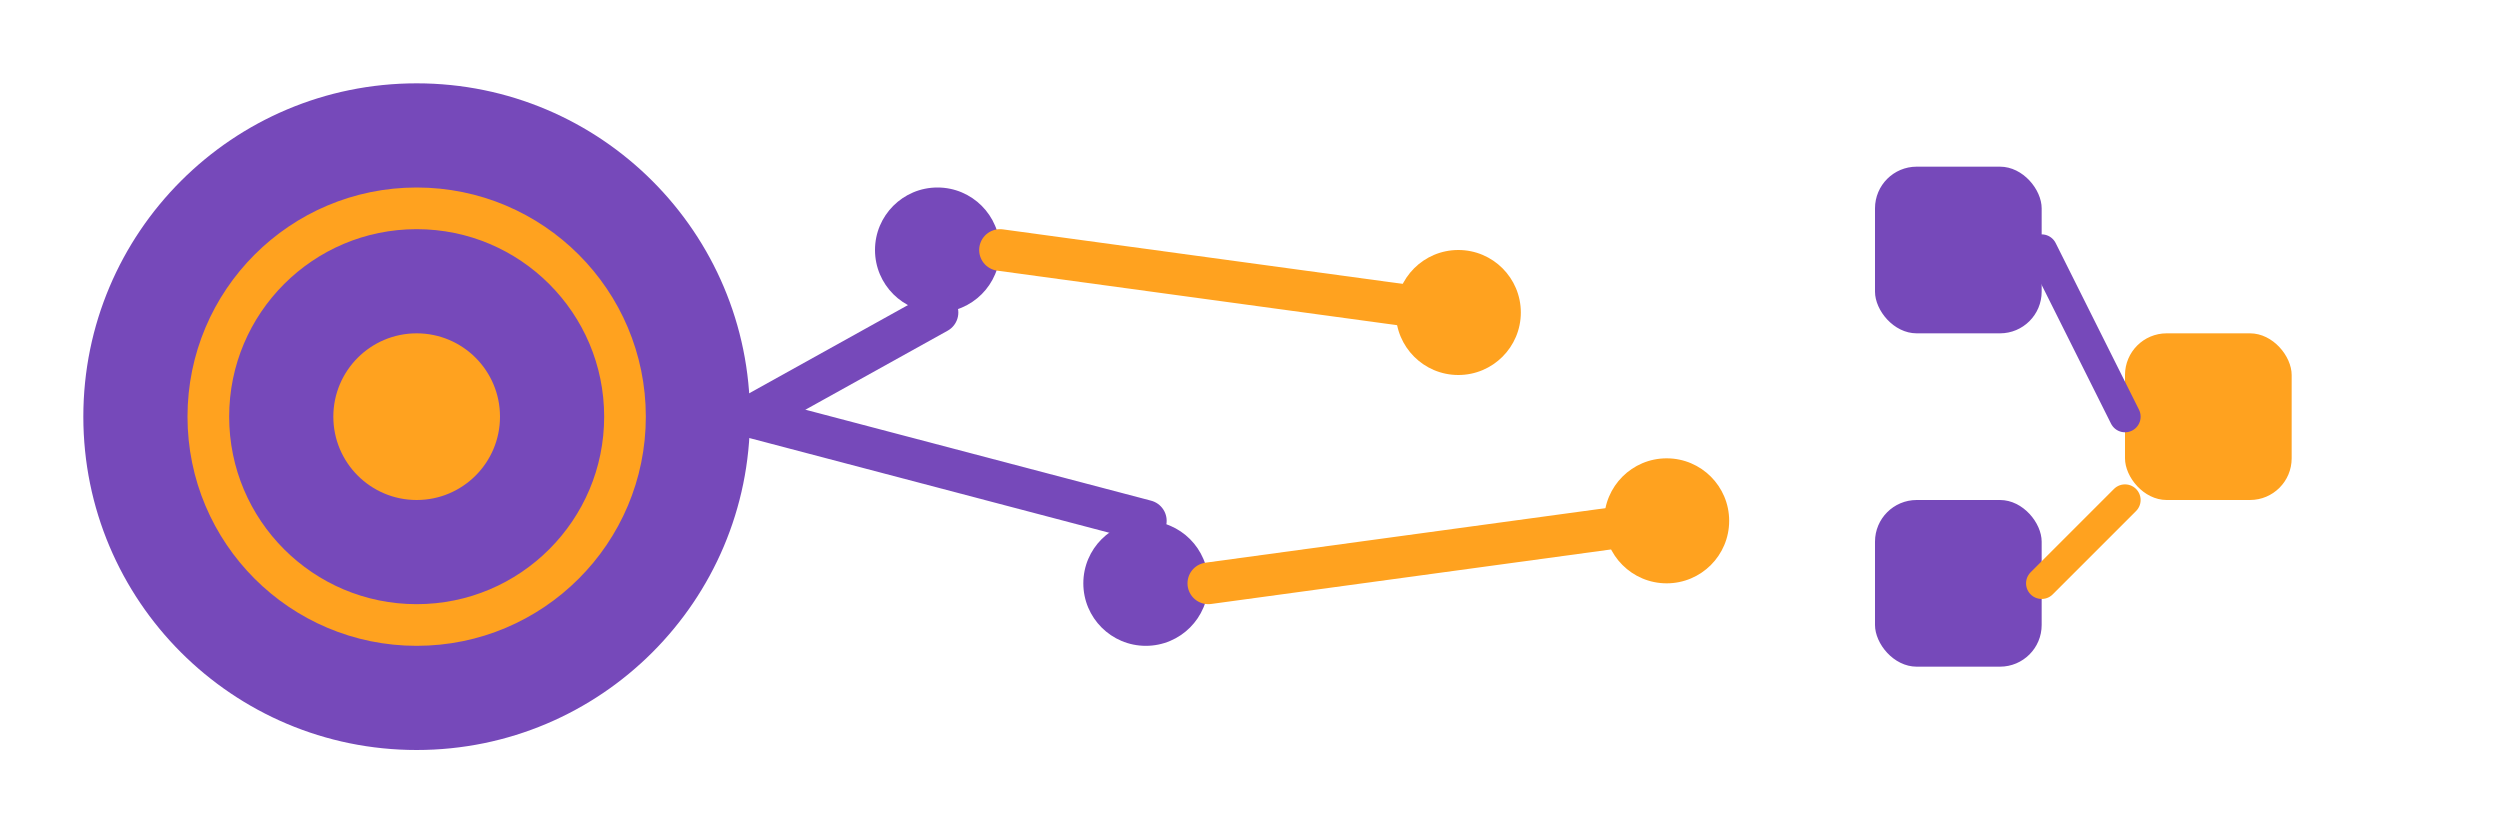 <svg width="120" height="40" viewBox="0 0 120 40" fill="none" xmlns="http://www.w3.org/2000/svg">
  <!-- Main geometric shape representing connectivity and routes -->
  <circle cx="20" cy="20" r="16" fill="#7649ba" stroke="none"/>
  <circle cx="20" cy="20" r="10" fill="none" stroke="#ffa21f" stroke-width="2"/>
  <circle cx="20" cy="20" r="4" fill="#ffa21f"/>
  
  <!-- Network nodes and connections -->
  <circle cx="45" cy="12" r="3" fill="#7649ba"/>
  <circle cx="55" cy="28" r="3" fill="#7649ba"/>
  <circle cx="70" cy="15" r="3" fill="#ffa21f"/>
  <circle cx="80" cy="25" r="3" fill="#ffa21f"/>
  
  <!-- Connection lines representing routes -->
  <path d="M36 20 L45 15" stroke="#7649ba" stroke-width="2" stroke-linecap="round"/>
  <path d="M36 20 L55 25" stroke="#7649ba" stroke-width="2" stroke-linecap="round"/>
  <path d="M48 12 L70 15" stroke="#ffa21f" stroke-width="2" stroke-linecap="round"/>
  <path d="M58 28 L80 25" stroke="#ffa21f" stroke-width="2" stroke-linecap="round"/>
  
  <!-- Abstract geometric elements -->
  <rect x="90" y="8" width="8" height="8" rx="2" fill="#7649ba"/>
  <rect x="102" y="16" width="8" height="8" rx="2" fill="#ffa21f"/>
  <rect x="90" y="24" width="8" height="8" rx="2" fill="#7649ba"/>
  
  <!-- Connecting paths -->
  <path d="M98 12 L102 20" stroke="#7649ba" stroke-width="1.5" stroke-linecap="round"/>
  <path d="M98 28 L102 24" stroke="#ffa21f" stroke-width="1.5" stroke-linecap="round"/>
</svg>
